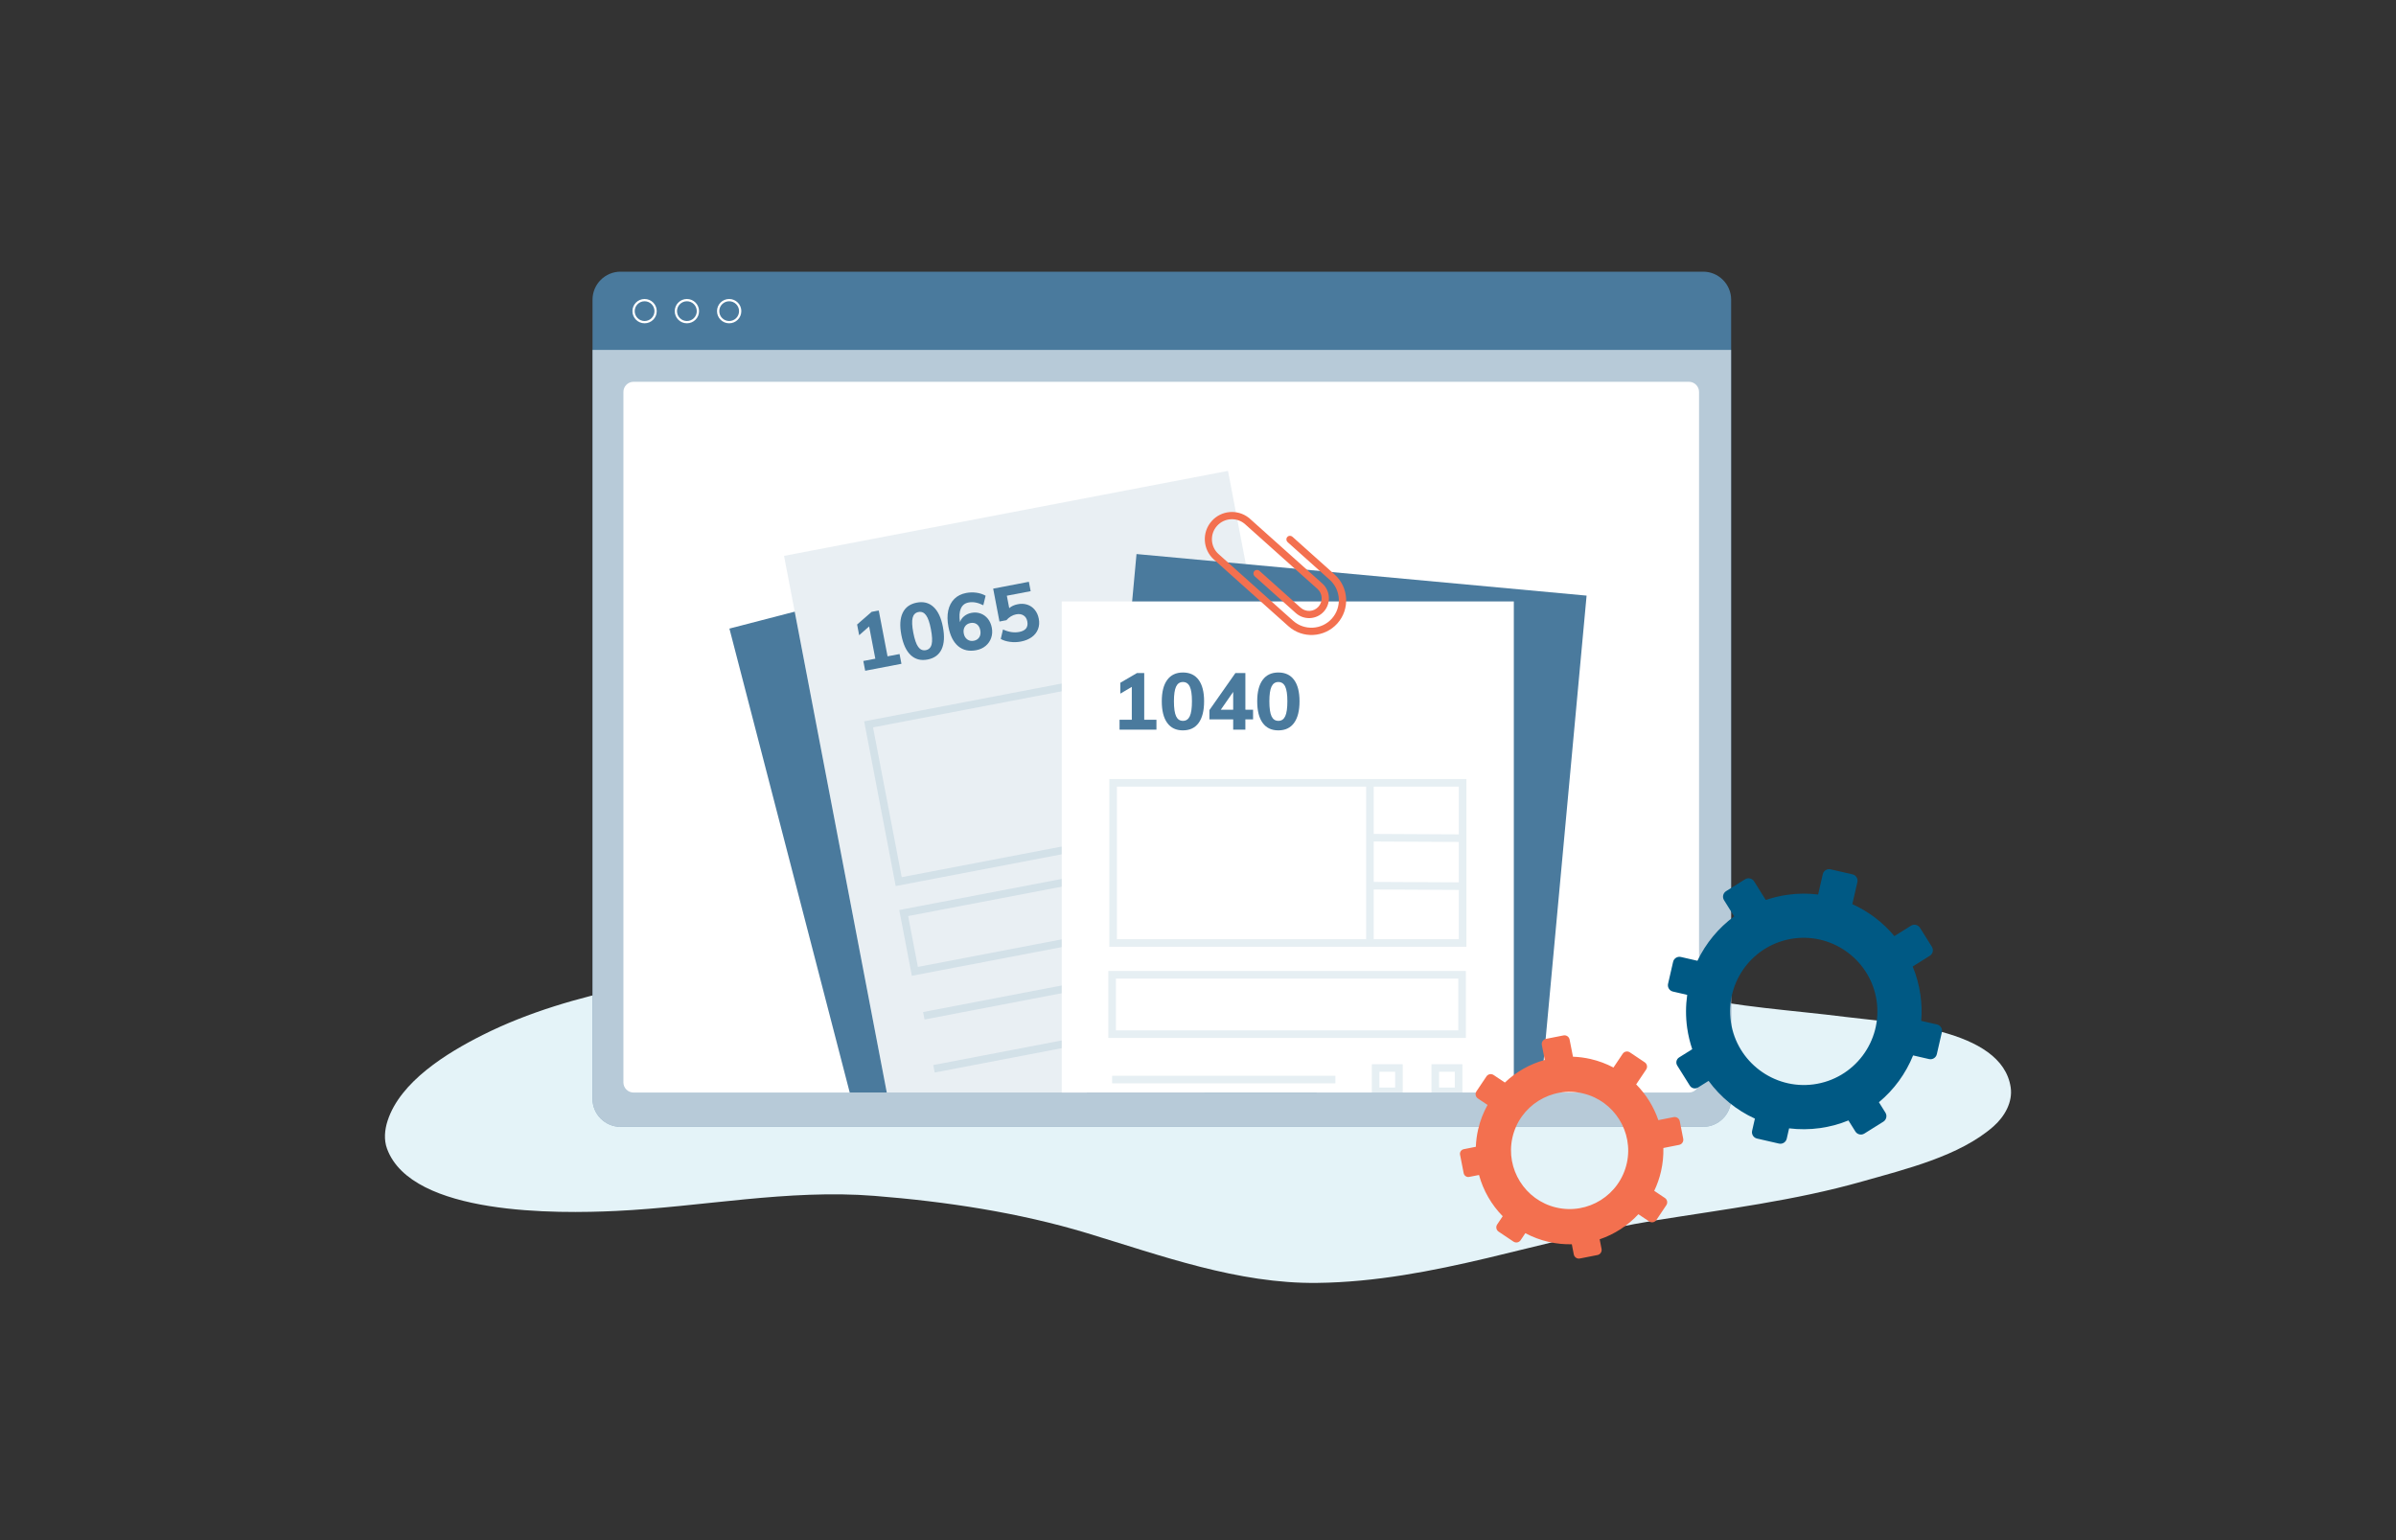 <?xml version="1.0" encoding="utf-8"?>
<!-- Generator: Adobe Illustrator 25.1.0, SVG Export Plug-In . SVG Version: 6.00 Build 0)  -->
<svg version="1.1" id="Layer_1" xmlns="http://www.w3.org/2000/svg" xmlns:xlink="http://www.w3.org/1999/xlink" x="0px" y="0px"
	 viewBox="0 0 700 450" style="enable-background:new 0 0 700 450;" xml:space="preserve">
<rect x="0" y="0" width="700" height="450" fill="#333333" stroke="none"/>
<style type="text/css">
	.st0{fill:#E4F3F8;}
	.st1{fill:#4A7A9D;}
	.st2{opacity:0.6;fill:#FFFFFF;enable-background:new    ;}
	.st3{fill:none;stroke:#FFFFFF;stroke-width:0.663;stroke-miterlimit:10;}
	.st4{fill:#FFFFFF;}
	.st5{fill:#82C2DF;stroke:#FFFFFF;stroke-width:2.123;stroke-miterlimit:10;}
	.st6{clip-path:url(#SVGID_2_);}
	.st7{opacity:0.1;}
	.st8{fill:none;stroke:#005984;stroke-width:2.219;stroke-miterlimit:10;}
	.st9{opacity:0.12;fill:#4A7A9D;}
	.st10{fill:none;}
	.st11{fill:none;stroke:#E8E7E7;stroke-width:2.453;stroke-miterlimit:10;}
	.st12{fill:#F3704F;}
	.st13{fill:#005984;}
</style>
<g>
	<g>
		<path class="st0" d="M186.37,287.84c-0.92,0.19-1.85,0.38-2.77,0.58c-14.61,3.08-29.24,7.29-42.5,13.94
			c-10.62,5.32-24.15,13.67-27.86,25.1c-0.86,2.65-1.13,5.56-0.16,8.19c7.22,19.59,49.99,18.97,66.86,18.17
			c25.11-1.19,50.32-6.41,75.52-4.41c20.83,1.65,42.21,4.86,62.13,10.89c21.74,6.58,44.03,14.82,67.24,14.54
			c34.08-0.41,65.53-12.88,98.72-18.25c20.24-3.27,40.73-5.77,60.44-11.37c12.6-3.58,28.49-7.4,38.37-16.07
			c3.34-2.93,5.7-7.18,5.07-11.44c-2.55-17.38-34.74-18.87-48.11-20.57c-15.75-1.99-31.66-2.88-47.15-6.44
			c-24.66-5.68-49.04-12.48-73.95-17.19c-16.55-3.13-33.35-5.31-50.25-5.62c-13.46-0.24-26.99,0.24-39.58,5.06
			c-4.27,1.63-8.48,3.21-13.04,3.94c-7.27,1.17-14.72,0.61-22.06,0.62C257.82,277.54,221.19,280.73,186.37,287.84z"/>
		<g id="Illustration-Dynamic-Application-1-1000x1000_2_">
			<g>
				<g>
					<g>
						<path class="st1" d="M505.75,321.07c0,4.49-3.67,8.17-8.17,8.17h-316.3c-4.49,0-8.17-3.67-8.17-8.17V87.55
							c0-4.49,3.67-8.17,8.17-8.17h316.31c4.49,0,8.17,3.67,8.17,8.17v218.78L505.75,321.07L505.75,321.07z"/>
						<path class="st2" d="M505.75,102.24v218.84c0,4.49-3.67,8.17-8.17,8.17h-316.3c-4.49,0-8.17-3.67-8.17-8.17V102.24H505.75z"/>
						<g>
							<circle class="st3" cx="188.32" cy="90.91" r="3.22"/>
							<circle class="st3" cx="200.68" cy="90.91" r="3.22"/>
							<circle class="st3" cx="213.03" cy="90.91" r="3.22"/>
						</g>
					</g>
					<g>
						<path class="st4" d="M496.37,316.27c0,1.61-1.33,2.95-2.95,2.95H185.08c-1.61,0-2.95-1.33-2.95-2.95V114.5
							c0-1.61,1.33-2.95,2.95-2.95h308.35c1.61,0,2.95,1.33,2.95,2.95v180.86L496.37,316.27z"/>
					</g>
				</g>
			</g>
		</g>
		<path class="st5" d="M339.87,200.79"/>
	</g>
	<g>
		<defs>
			<rect id="SVGID_1_" x="182.13" y="117.11" width="314.24" height="202.11"/>
		</defs>
		<clipPath id="SVGID_2_">
			<use xlink:href="#SVGID_1_"  style="overflow:visible;"/>
		</clipPath>
		<g class="st6">
			<g>
				<g>
					<g>
						<g>
							
								<rect x="233.19" y="164.29" transform="matrix(0.968 -0.251 0.251 0.968 -53.863 83.158)" class="st1" width="132.03" height="177.06"/>
						</g>
						<g>
							
								<rect x="244.63" y="148.33" transform="matrix(0.982 -0.188 0.188 0.982 -39.054 62.746)" class="st4" width="132.08" height="177.12"/>
							<g>
								<path class="st1" d="M259.3,191.77l3.51-0.67l0.55,2.85l-10.59,2.03l-0.55-2.85l3.51-0.67l-1.81-9.43l-2.91,2.57l-0.6-3.13
									l4.24-3.7l2.08-0.4L259.3,191.77z"/>
								<path class="st1" d="M266.08,191.42c-1.32-1.23-2.23-3.2-2.75-5.91c-0.51-2.68-0.38-4.82,0.39-6.44
									c0.77-1.62,2.14-2.61,4.1-2.99c1.96-0.38,3.6,0.04,4.91,1.26c1.31,1.21,2.23,3.16,2.74,5.84c0.52,2.71,0.39,4.88-0.37,6.51
									c-0.77,1.63-2.13,2.63-4.1,3.01C269.04,193.08,267.4,192.65,266.08,191.42z M272.18,188.26c0.24-0.96,0.17-2.43-0.21-4.41
									c-0.37-1.93-0.84-3.3-1.42-4.09c-0.58-0.8-1.32-1.11-2.21-0.94c-0.9,0.17-1.47,0.74-1.71,1.69
									c-0.24,0.95-0.18,2.4,0.19,4.33c0.38,1.98,0.86,3.37,1.44,4.17c0.58,0.8,1.32,1.12,2.22,0.95
									C271.37,189.79,271.94,189.22,272.18,188.26z"/>
								<path class="st1" d="M286.49,179.26c0.84,0.3,1.54,0.82,2.12,1.53c0.57,0.72,0.96,1.59,1.15,2.61
									c0.2,1.05,0.14,2.04-0.18,2.97c-0.32,0.93-0.86,1.71-1.61,2.34s-1.66,1.05-2.73,1.26c-2.11,0.41-3.88,0.02-5.29-1.16
									c-1.41-1.18-2.36-3.07-2.86-5.65c-0.34-1.78-0.36-3.37-0.06-4.76c0.3-1.39,0.9-2.53,1.78-3.41
									c0.89-0.88,2.04-1.46,3.45-1.73c1-0.19,2.01-0.22,3.01-0.08c1,0.14,1.9,0.43,2.68,0.88l-0.67,2.78
									c-1.57-0.79-3.01-1.06-4.32-0.8c-1.07,0.2-1.81,0.79-2.24,1.77c-0.43,0.97-0.51,2.3-0.26,3.96
									c0.23-0.68,0.65-1.26,1.24-1.74s1.29-0.8,2.1-0.96C284.76,178.89,285.65,178.95,286.49,179.26z M286.11,186.18
									c0.34-0.55,0.44-1.22,0.29-2c-0.15-0.81-0.49-1.4-1-1.78c-0.52-0.38-1.15-0.5-1.89-0.36c-0.73,0.14-1.27,0.49-1.63,1.06
									c-0.36,0.57-0.46,1.24-0.31,2.01c0.15,0.76,0.49,1.34,1.04,1.73c0.55,0.39,1.18,0.52,1.89,0.38
									C285.23,187.08,285.77,186.73,286.11,186.18z"/>
								<path class="st1" d="M300.12,176.67c0.87,0.28,1.59,0.78,2.18,1.49c0.59,0.71,0.98,1.58,1.18,2.61
									c0.21,1.1,0.14,2.11-0.21,3.03c-0.35,0.93-0.96,1.71-1.82,2.34c-0.87,0.63-1.93,1.07-3.19,1.31
									c-1.03,0.2-2.09,0.23-3.17,0.09c-1.08-0.14-1.98-0.43-2.71-0.85l0.65-2.77c1.65,0.77,3.22,1.01,4.73,0.73
									c1.9-0.36,2.69-1.39,2.37-3.08c-0.15-0.81-0.52-1.39-1.11-1.76c-0.58-0.37-1.3-0.47-2.15-0.31c-0.53,0.1-1.05,0.3-1.55,0.61
									c-0.5,0.3-0.93,0.67-1.29,1.1l-2.03,0.39l-1.84-9.61l10.43-2l0.52,2.74l-6.96,1.33l0.7,3.63c0.63-0.56,1.46-0.94,2.48-1.14
									C298.31,176.34,299.25,176.39,300.12,176.67z"/>
							</g>
							<g class="st7">
								
									<rect x="257.35" y="201.55" transform="matrix(0.982 -0.188 0.188 0.982 -36.845 62.105)" class="st8" width="102.1" height="46.79"/>
								<polyline class="st8" points="327.66,198.08 330.56,213.2 336.33,243.27 								"/>
								<line class="st8" x1="357.42" y1="208.2" x2="330.56" y2="213.2"/>
								<line class="st8" x1="359.99" y1="221.98" x2="333.05" y2="227"/>
								
									<rect x="264.85" y="256.93" transform="matrix(0.982 -0.188 0.188 0.982 -44.366 64.26)" class="st8" width="102.25" height="17.35"/>
								<line class="st8" x1="333.96" y1="284.51" x2="269.9" y2="296.79"/>
								<line class="st8" x1="336.93" y1="300" x2="272.87" y2="312.28"/>
								
									<rect x="345.45" y="278.27" transform="matrix(0.982 -0.188 0.188 0.982 -46.806 70.74)" class="st8" width="6.82" height="6.82"/>
								
									<rect x="362.56" y="274.99" transform="matrix(0.982 -0.188 0.188 0.982 -45.881 73.904)" class="st8" width="6.82" height="6.82"/>
								
									<rect x="348.42" y="293.76" transform="matrix(0.982 -0.188 0.188 0.982 -49.669 71.576)" class="st8" width="6.82" height="6.82"/>
								
									<rect x="365.53" y="290.47" transform="matrix(0.982 -0.188 0.188 0.982 -48.745 74.741)" class="st8" width="6.82" height="6.82"/>
							</g>
						</g>
					</g>
				</g>
				
					<rect x="244.63" y="148.33" transform="matrix(0.982 -0.188 0.188 0.982 -39.054 62.746)" class="st9" width="132.08" height="177.12"/>
				<g id="Artwork_951_6_">
					<g>
						
							<rect x="301.24" y="190.36" transform="matrix(0.092 -0.996 0.996 0.092 98.435 620.756)" class="st1" width="177.06" height="132.02"/>
					</g>
					<g>
						
							<rect x="294.23" y="155.94" transform="matrix(0.998 -0.07 0.07 0.998 -17.021 25.77)" class="st10" width="132.04" height="201.03"/>
					</g>
					<g>
						<path class="st11" d="M424.41,300.07"/>
					</g>
				</g>
				<g>
					<rect x="310.19" y="175.72" class="st4" width="132.08" height="177.12"/>
					<g>
						<path class="st1" d="M334.28,210.29h3.58v2.9h-10.78v-2.9h3.58v-9.6l-3.35,1.98v-3.18l4.86-2.84h2.12V210.29z"/>
						<path class="st1" d="M341.01,211.22c-1.06-1.46-1.59-3.56-1.59-6.32c0-2.73,0.53-4.81,1.59-6.25
							c1.06-1.44,2.59-2.16,4.59-2.16c2,0,3.53,0.72,4.59,2.16c1.06,1.44,1.59,3.52,1.59,6.25c0,2.76-0.53,4.86-1.59,6.32
							c-1.06,1.46-2.59,2.18-4.59,2.18C343.6,213.41,342.07,212.68,341.01,211.22z M347.6,209.27c0.42-0.9,0.63-2.35,0.63-4.37
							c0-1.97-0.21-3.4-0.63-4.29c-0.42-0.89-1.09-1.34-2-1.34s-1.58,0.45-2,1.34c-0.42,0.89-0.63,2.32-0.63,4.29
							c0,2.01,0.21,3.47,0.63,4.37c0.42,0.9,1.08,1.35,2,1.35S347.18,210.17,347.6,209.27z"/>
						<path class="st1" d="M366.09,207.37v2.81h-2.25v3.02h-3.56v-3.02h-6.95v-2.7l7.6-10.83h2.91v10.71H366.09z M356.66,207.37
							h3.62v-5.21L356.66,207.37z"/>
						<path class="st1" d="M368.89,211.22c-1.06-1.46-1.59-3.56-1.59-6.32c0-2.73,0.53-4.81,1.59-6.25
							c1.06-1.44,2.59-2.16,4.59-2.16c2,0,3.53,0.72,4.59,2.16c1.06,1.44,1.59,3.52,1.59,6.25c0,2.76-0.53,4.86-1.59,6.32
							c-1.06,1.46-2.59,2.18-4.59,2.18C371.48,213.41,369.95,212.68,368.89,211.22z M375.48,209.27c0.42-0.9,0.63-2.35,0.63-4.37
							c0-1.97-0.21-3.4-0.63-4.29c-0.42-0.89-1.09-1.34-2-1.34c-0.91,0-1.58,0.45-2,1.34c-0.42,0.89-0.63,2.32-0.63,4.29
							c0,2.01,0.21,3.47,0.63,4.37c0.42,0.9,1.08,1.35,2,1.35C374.4,210.62,375.06,210.17,375.48,209.27z"/>
					</g>
					<g class="st7">
						<rect x="325.2" y="228.73" class="st8" width="102.1" height="46.79"/>
						<polyline class="st8" points="400.23,229.36 400.23,244.76 400.23,275.38 						"/>
						<line class="st8" x1="427.55" y1="244.9" x2="400.23" y2="244.76"/>
						<line class="st8" x1="427.48" y1="258.92" x2="400.08" y2="258.78"/>
						<rect x="324.91" y="284.81" class="st8" width="102.25" height="17.35"/>
						<line class="st8" x1="390.14" y1="315.43" x2="324.91" y2="315.43"/>
						<line class="st8" x1="390.14" y1="331.2" x2="324.91" y2="331.2"/>
						<rect x="401.89" y="312.05" class="st8" width="6.82" height="6.82"/>
						<rect x="419.32" y="312.05" class="st8" width="6.82" height="6.82"/>
						<rect x="401.89" y="327.82" class="st8" width="6.82" height="6.82"/>
						<rect x="419.32" y="327.82" class="st8" width="6.82" height="6.82"/>
					</g>
				</g>
			</g>
			<g>
				<path class="st12" d="M376.09,156.9c-0.39,0.43-0.35,1.09,0.08,1.49l12.31,11.02c3.3,2.95,3.58,8.03,0.63,11.33
					c-2.95,3.3-8.03,3.58-11.33,0.63l-4.4-3.93l-12.29-11l-5.08-4.55c-2.41-2.15-2.6-5.86-0.45-8.24c2.15-2.41,5.86-2.6,8.24-0.45
					l15.2,13.6l5.9,5.27c1.52,1.35,1.64,3.69,0.29,5.2c-1.35,1.52-3.69,1.64-5.2,0.29l-12.04-10.77c-0.43-0.39-1.09-0.35-1.49,0.08
					c-0.39,0.43-0.35,1.09,0.08,1.49l12.04,10.77c2.38,2.13,6.06,1.93,8.19-0.45s1.93-6.06-0.45-8.19l-5.9-5.27l-15.2-13.6
					l-0.31-0.28c-0.04-0.04-0.08-0.04-0.12-0.08c-3.26-2.54-7.99-2.15-10.78,0.98c-2.93,3.26-2.64,8.31,0.63,11.24l5.08,4.55
					l12.29,11l4.4,3.93c4.16,3.73,10.57,3.36,14.3-0.8c3.73-4.16,3.36-10.57-0.8-14.3l-12.31-11.02
					C377.14,156.43,376.48,156.45,376.09,156.9z"/>
			</g>
		</g>
	</g>
	<g>
		<path class="st12" d="M452.45,362.86c2.27,0.52,4.54,0.74,6.76,0.69l0.58,2.97c0.16,0.82,0.96,1.36,1.78,1.19l5.13-1.01
			c0.82-0.16,1.36-0.96,1.2-1.78l-0.55-2.82c4.31-1.46,8.21-3.99,11.31-7.33l3.15,2.11c0.7,0.47,1.64,0.28,2.1-0.41l2.91-4.34
			c0.47-0.7,0.28-1.64-0.41-2.1l-3.12-2.09c0.85-1.78,1.52-3.68,1.98-5.68c0.53-2.3,0.74-4.59,0.69-6.84l4.6-0.91
			c0.82-0.16,1.36-0.96,1.2-1.78l-1.01-5.13c-0.16-0.82-0.96-1.36-1.78-1.2l-4.48,0.88c-1.34-3.92-3.56-7.49-6.48-10.44l2.92-4.35
			c0.47-0.7,0.28-1.64-0.41-2.1l-4.34-2.91c-0.7-0.47-1.64-0.28-2.1,0.41l-2.7,4.02c-2.07-1.09-4.31-1.94-6.7-2.49
			c-1.72-0.39-3.43-0.61-5.13-0.67l-0.99-5.02c-0.16-0.82-0.96-1.36-1.78-1.2l-5.13,1.01c-0.82,0.16-1.36,0.96-1.2,1.78l0.86,4.38
			c-4.38,1.2-8.39,3.48-11.66,6.6l-3.28-2.2c-0.7-0.47-1.64-0.28-2.1,0.41l-2.91,4.34c-0.47,0.7-0.28,1.64,0.41,2.1l2.82,1.89
			c-1.22,2.2-2.16,4.6-2.75,7.18c-0.39,1.69-0.6,3.38-0.67,5.05l-3.53,0.7c-0.74,0.15-1.23,0.87-1.08,1.61l1.06,5.41
			c0.15,0.74,0.87,1.23,1.61,1.08l2.87-0.56c1.24,4.55,3.63,8.7,6.92,12.05l-1.61,2.4c-0.47,0.7-0.28,1.64,0.41,2.1l4.34,2.91
			c0.7,0.47,1.64,0.28,2.1-0.41l1.37-2.05C447.75,361.44,450.02,362.3,452.45,362.86z M441.84,332.47
			c2.06-9.35,11.37-15.2,20.69-12.98c9.04,2.15,14.76,11.25,12.76,20.33c-2.06,9.35-11.37,15.2-20.69,12.98
			C445.55,350.65,439.84,341.55,441.84,332.47z"/>
	</g>
	<g>
		<path class="st13" d="M531.78,329.6c2.9-0.41,5.66-1.17,8.25-2.23l2.02,3.23c0.56,0.89,1.73,1.16,2.62,0.61l5.56-3.48
			c0.89-0.56,1.16-1.73,0.61-2.62l-1.91-3.06c4.41-3.65,7.84-8.36,9.99-13.68l4.65,1.07c1.02,0.24,2.05-0.4,2.28-1.43l1.47-6.4
			c0.24-1.02-0.4-2.05-1.43-2.28l-4.6-1.06c0.19-2.47,0.14-5-0.23-7.55c-0.41-2.93-1.18-5.72-2.26-8.33l5-3.13
			c0.89-0.56,1.16-1.73,0.61-2.62l-3.48-5.56c-0.56-0.89-1.73-1.16-2.62-0.61l-4.86,3.04c-3.34-4-7.55-7.2-12.29-9.34l1.48-6.42
			c0.24-1.02-0.4-2.05-1.43-2.28l-6.4-1.47c-1.02-0.24-2.05,0.4-2.28,1.43l-1.36,5.93c-2.92-0.36-5.93-0.35-8.98,0.09
			c-2.19,0.31-4.3,0.82-6.32,1.51l-3.41-5.45c-0.56-0.89-1.73-1.16-2.62-0.61l-5.56,3.48c-0.89,0.56-1.16,1.73-0.61,2.62l2.97,4.75
			c-4.6,3.38-8.28,7.85-10.73,12.97l-4.83-1.11c-1.02-0.24-2.05,0.4-2.28,1.43l-1.47,6.4c-0.24,1.02,0.4,2.05,1.43,2.28l4.16,0.96
			c-0.44,3.13-0.47,6.37-0.01,9.65c0.31,2.16,0.81,4.23,1.48,6.23l-3.83,2.4c-0.81,0.51-1.05,1.57-0.55,2.37l3.68,5.88
			c0.51,0.81,1.57,1.05,2.37,0.55l3.11-1.95c3.49,4.78,8.16,8.58,13.53,11.03l-0.81,3.54c-0.24,1.02,0.4,2.05,1.43,2.28l6.4,1.47
			c1.02,0.24,2.05-0.4,2.28-1.43l0.69-3.02C525.63,330.04,528.69,330.04,531.78,329.6z M505.7,298.7
			c-1.78-11.9,6.53-22.94,18.46-24.51c11.58-1.53,22.36,6.59,24.09,18.14c1.78,11.9-6.53,22.94-18.46,24.51
			C518.22,318.37,507.43,310.25,505.7,298.7z"/>
	</g>
</g>
</svg>
